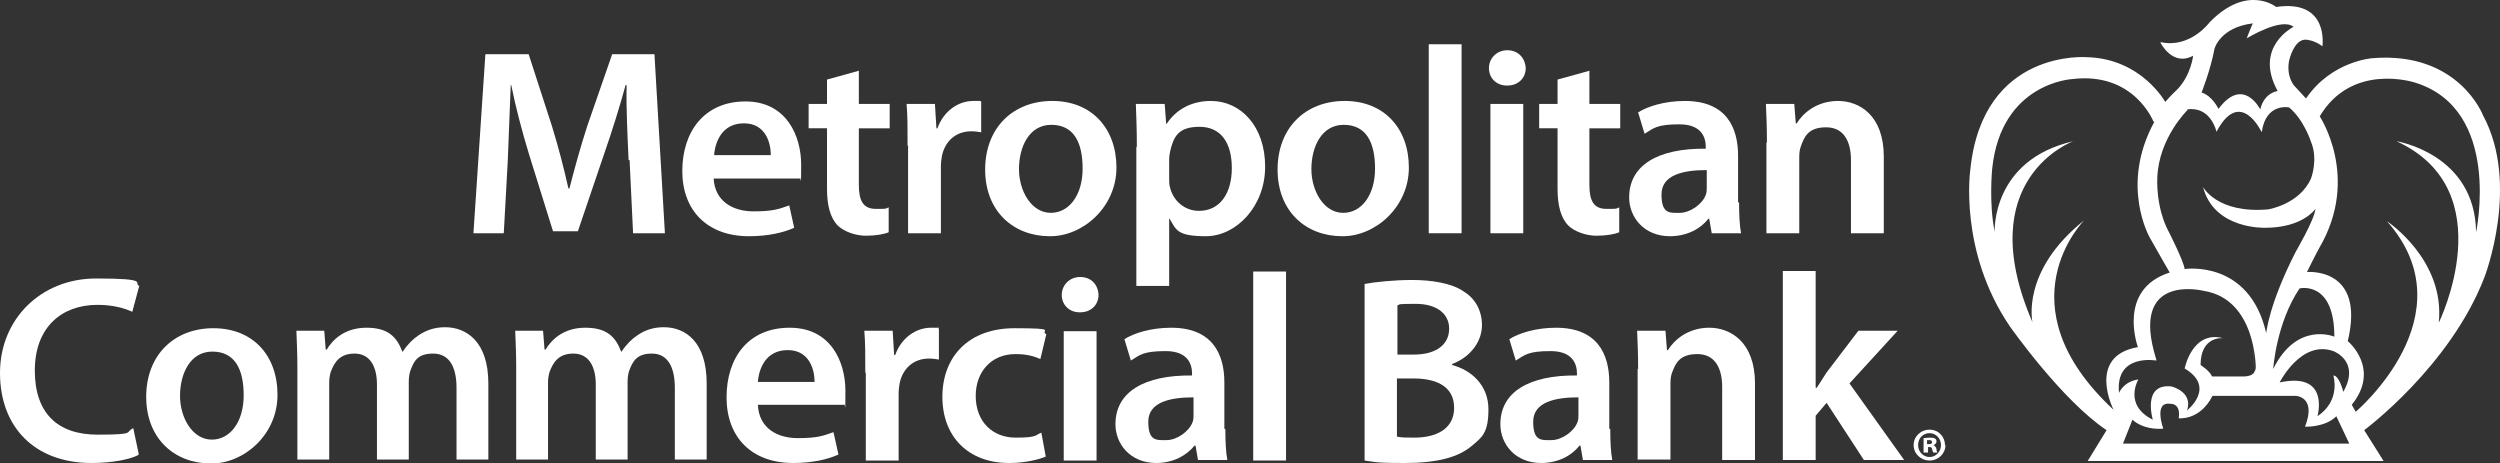<?xml version="1.0" encoding="UTF-8"?>
<svg id="Layer_2" data-name="Layer 2" xmlns="http://www.w3.org/2000/svg" viewBox="0 0 502.71 93.2">
  <rect x="0" y="0" width="502.71" height="93.2" fill="#333333" stroke="none"/>
  <defs>
    <style>
      .cls-1 {
        fill: #fff;
      }
    </style>
  </defs>
  <g id="Brandmark">
    <g>
      <path class="cls-1" d="M434.6,8.5c5.9,1.2,9.7-4,9.7-4,7.6-7.8,13.4-3.1,13.4-3.1,10.7-1.6,9.3,7.9,9.3,7.9-1.6-1.2-3.1-1.3-3.1-1.3-2.6-.4-3.6,4.2-3.6,4.2-.6,3.2,1,5,1,5,.9,1,2.4,2.6,2.4,2.6,5.2-7.6,13.4-8.1,13.4-8.1,17.3-1.4,22.2,11.5,22.2,11.5,7.5,13.9.3,32.5.3,32.5-6.9,18-24.2,30.8-24.2,30.8l3.9,6.2h-59.5l3.8-6.2c-9-6-19.4-20.8-19.4-20.8-10.4-15.2-8-31.6-8-31.6,2.5-24.4,23.5-22.6,23.5-22.6,10.9.3,15.7,9,15.7,9,1-1.2,2.4-2.5,2.4-2.5,2.8-2.9,3.2-6.8,3.2-6.8-4.2,2.3-6.6-2.7-6.6-2.7h.2ZM433.6,72.5s-8.3-1.5-7.5,6.5c0,0,.9-2.3,3.9-2.7,0,0-3.1,5.1,2.9,8.1,0,0-2.2-7.3,3.7-6.7,0,0,4.4,1,3.2,4.8,0,0,5.9-4.6-.5-8.4,0,0,1.5-7.7,7.7-6.1,0,0-4.5-.5-4.5,5.4,0,0,1.9,1.2,2.3,2.3h6.4s1.2,0,1.8-.5c.5-.4.6-1.2.6-1.2,0,0,.1-13.8-10.4-15.5,0,0-15.2-3.9-9.6,13.8h0v.2ZM446.1,21.9c5-6.7,8.4.1,8.4.1.8-3.4,3.5-3.7,3.5-3.7-4.9-8.9,3.2-12.9,3.2-12.9-2.4-2-9.4,2.3-9.4,2.3,0-.2,1.2-3,1.2-3-6.6.8-7.7,5.1-7.7,5.1-.8,4.3-2.6,8.8-2.6,8.8,2.2.7,3.4,3.3,3.4,3.3h0ZM433,24.4s-3.9-10-16.3-8.5c0,0-14.3.7-16.1,18,0,0-.7,6.9.5,12.7,0,0-.7-14.4,15.8-18.2,0,0-20.7,7.5-8.2,36.4,0,0-2.4-10.3,10.4-20.5,0,0-16.9,16.9,5.9,38.1,0,0-5.5-10.8,4.9-12.6,0,0-4.3-11.6,6.4-15,0,0-2.1-3.6-4-7,0,0-6.1-10.5.9-23.3h0l-.2-.1ZM439.9,22.1s-5.8,5.6-6.1,13.6c0,0-.4,6,2.4,11.1,0,0,2.9,5.7,3.1,7.3,0,0,13-2,16.4,12.9,0,0,.5-5.8,6-16.5,0,0,3.7-6.3,3.9-8.5,0,0-2.5,3.8-10.1,3.8,0,0-10.3.4-12.5-8.2,0,0,2.8,5.4,13.1,4.5,0,0,6.3-1,8.6-6.2,0,0,1.5-3.8,0-7.4,0,0-1.4-4.4-4.4-6.9,0,0-4.7-1-5.5,5,0,0-4.3-9.2-9.1-.1,0,0-1.1-5.2-5.9-4.5h0l.1.1ZM466.4,23.3s8.3,12.3,0,26.5c0,0-1.2,2.2-2.5,4.9,0,0,11.8-1.1,8.2,13.9,0,0,6.7,5.5.8,12.8l.8,1.4s23-19.4,6.3-38.3c0,0,11.7,7.7,10.4,20.4,0,0,13.1-26.6-8.5-36.5,0,0,15.8,2.5,16,18.3,0,0,5.3-24.7-12.3-30.1,0,0-12.7-4.2-19.2,6.9h0v-.2ZM457.1,74.2c4.8-9.7,12.3-6.5,12.3-6.5,0-11.4-7-9.7-7-9.7-4.7,7-5.3,16.2-5.3,16.2h0ZM438.1,84.1c.5-3.1-1.7-2.9-1.7-2.9-3.4-.5-1.4,5-1.4,5-4.2.3-6.2-1.8-6.2-1.8l-1.9,4.8h45.5l-2.6-5.5c-2.3,2.3-6.3,2.1-6.3,2.1,2.4-6.1-1.9-6.2-1.9-6.2h-16.7c-2.6,5.1-6.9,4.5-6.9,4.5h.1ZM466,83.7c4.8-3.2,3.2-8.2,3.2-8.2,1.2,0,2,3.3,2,3.3,3.5-6.2-2-8.2-2-8.2-6.5-2.3-10.8,6.3-10.8,6.3,10.2-2.2,7.6,6.8,7.6,6.8h0Z"/>
      <g>
        <path class="cls-1" d="M126.4,32.2c-.2-4.6-.5-10.2-.4-15.1h-.2c-1.2,4.4-2.7,9.2-4.3,13.8l-5.3,15.6h-5l-4.8-15.4c-1.4-4.6-2.7-9.5-3.6-14h-.1c-.2,4.7-.4,10.4-.6,15.3l-.8,14.5h-6.1l2.4-36h8.7l4.7,14.5c1.3,4.2,2.4,8.5,3.3,12.5h.2c1-3.9,2.2-8.3,3.6-12.6l5-14.4h8.5l2.1,36h-6.4l-.7-14.7h-.2Z"/>
        <path class="cls-1" d="M143.5,35.8c.2,4.7,3.9,6.7,8,6.7s5.2-.5,7.2-1.2l1,4.5c-2.2,1-5.3,1.7-9.1,1.7-8.4,0-13.4-5.2-13.4-13.1s4.4-14,12.7-14,11.2,7,11.2,12.7-.1,2.2-.2,2.8h-17.4v-.1ZM155,31.2c0-2.4-1-6.4-5.4-6.4s-5.8,3.7-6,6.4h11.4Z"/>
        <path class="cls-1" d="M172.7,14.2v6.7h6.2v4.9h-6.2v11.4c0,3.2.9,4.8,3.4,4.8s1.8,0,2.6-.3v5c-.9.4-2.6.7-4.6.7s-4.4-.8-5.7-2.1c-1.4-1.5-2.1-3.9-2.1-7.3v-12.2h-3.7v-4.9h3.7v-4.9l6.5-1.8h-.1Z"/>
        <path class="cls-1" d="M182.5,29.3c0-3.5,0-6.1-.2-8.4h5.7l.3,4.9h.2c1.3-3.6,4.3-5.5,7.2-5.5s1,0,1.6.2v6.1c-.6-.1-1.2-.2-2-.2-3.1,0-5.3,2-5.9,5-.1.6-.2,1.3-.2,2v13.5h-6.6v-17.6h-.1Z"/>
        <path class="cls-1" d="M211.1,47.5c-7.3,0-13-5-13-13.4s5.6-13.8,13.5-13.8,12.9,5.5,12.9,13.4-6.7,13.8-13.3,13.8h-.1ZM211.3,42.8c3.7,0,6.4-3.6,6.4-8.9s-1.8-8.8-6.3-8.8-6.5,4.5-6.5,8.9,2.5,8.8,6.4,8.8h0Z"/>
        <path class="cls-1" d="M228.6,29.6c0-3.4-.1-6.2-.2-8.7h5.8l.3,4h.1c1.9-2.9,5-4.6,8.9-4.6,6,0,10.9,5.1,10.9,13.2s-5.9,14-11.9,14-6-1.4-7.3-3.5h-.1v13.5h-6.6v-28h0l.1.1ZM235.1,36c0,.6,0,1.2.2,1.8.7,2.7,3,4.6,5.8,4.6,4.2,0,6.6-3.5,6.6-8.6s-2.2-8.3-6.5-8.3-5.2,2-5.9,4.9c-.1.5-.2,1.1-.2,1.7v4h0v-.1Z"/>
        <path class="cls-1" d="M269.9,47.5c-7.3,0-13-5-13-13.4s5.6-13.8,13.5-13.8,12.9,5.5,12.9,13.4-6.7,13.8-13.3,13.8h-.1ZM270.1,42.8c3.7,0,6.4-3.6,6.4-8.9s-1.8-8.8-6.3-8.8-6.5,4.5-6.5,8.9,2.5,8.8,6.4,8.8h0Z"/>
        <path class="cls-1" d="M287.3,8.9h6.6v38h-6.6V8.9Z"/>
        <path class="cls-1" d="M303,17.2c-2.2,0-3.6-1.6-3.6-3.5s1.5-3.6,3.7-3.6,3.6,1.6,3.7,3.6c0,1.9-1.4,3.5-3.7,3.5h-.1ZM299.7,46.9v-26h6.6v26h-6.6Z"/>
        <path class="cls-1" d="M319.6,14.2v6.7h6.2v4.9h-6.2v11.4c0,3.2.9,4.8,3.4,4.8s1.8,0,2.6-.3v5c-.9.4-2.6.7-4.6.7s-4.4-.8-5.7-2.1c-1.4-1.5-2.1-3.9-2.1-7.3v-12.2h-3.7v-4.9h3.7v-4.9l6.5-1.8h-.1Z"/>
        <path class="cls-1" d="M349.7,40.7c0,2.3.1,4.7.4,6.2h-5.9l-.5-2.9h-.2c-1.5,2-4.3,3.5-7.7,3.5-5.2,0-8.2-3.8-8.2-7.8,0-6.5,5.8-9.9,15.4-9.8v-.4c0-1.7-.7-4.5-5.3-4.5s-5.2.8-7,1.9l-1.3-4.3c1.9-1.2,5.3-2.3,9.4-2.3,8.3,0,10.7,5.3,10.7,11v9.4h.2ZM343.2,34.2c-4.6,0-9.1.9-9.1,4.9s1.7,3.7,3.7,3.7,4.5-1.7,5.2-3.6c.2-.5.2-1,.2-1.4v-3.6h0Z"/>
        <path class="cls-1" d="M355.3,28.7c0-3-.1-5.5-.2-7.8h5.7l.3,3.9h.2c1.2-2,4-4.5,8.3-4.5s9.2,2.9,9.2,11.2v15.4h-6.6v-14.7c0-3.7-1.4-6.6-5-6.6s-4.4,1.9-5.1,3.9c-.2.5-.3,1.3-.3,2.1v15.3h-6.6v-18.3h0l.1.1Z"/>
        <path class="cls-1" d="M27.8,91.5c-1.5.8-5,1.6-9.4,1.6-11.4,0-18.4-7.2-18.4-18.1s8.3-19,19.3-19,7.4.9,8.7,1.5l-1.4,5.2c-1.7-.8-4.1-1.4-7-1.4-7.3,0-12.6,4.6-12.6,13.2s4.6,12.9,12.6,12.9,5.4-.5,7.2-1.3l1.1,5.2-.1.2Z"/>
        <path class="cls-1" d="M42.4,93.2c-7.3,0-13-5-13-13.4s5.6-13.8,13.5-13.8,12.9,5.4,12.9,13.4-6.7,13.8-13.3,13.8h-.1ZM42.6,88.4c3.7,0,6.4-3.6,6.4-8.9s-1.8-8.8-6.3-8.8-6.5,4.5-6.5,8.9,2.5,8.8,6.4,8.8h0Z"/>
        <path class="cls-1" d="M59.8,74.3c0-3-.1-5.5-.2-7.8h5.6l.3,3.8h.2c1.2-2,3.6-4.4,8-4.4s6.1,1.9,7.2,4.8h.1c.9-1.4,2-2.5,3.2-3.3,1.5-1,3.2-1.6,5.3-1.6,4.3,0,8.7,2.9,8.7,11.3v15.3h-6.4v-14.4c0-4.3-1.5-6.9-4.7-6.9s-3.9,1.6-4.6,3.5c-.2.6-.3,1.4-.3,2.2v15.6h-6.4v-15.1c0-3.6-1.4-6.2-4.5-6.2s-4.1,1.9-4.8,3.7c-.2.7-.3,1.4-.3,2.2v15.4h-6.4v-18.3h0v.2Z"/>
        <path class="cls-1" d="M103.8,74.3c0-3-.1-5.5-.2-7.8h5.6l.3,3.8h.2c1.2-2,3.6-4.4,8-4.4s6.1,1.9,7.2,4.8h.1c.9-1.4,2-2.5,3.2-3.3,1.5-1,3.1-1.6,5.3-1.6,4.3,0,8.6,2.9,8.6,11.3v15.3h-6.4v-14.4c0-4.3-1.5-6.9-4.6-6.9s-3.9,1.6-4.6,3.5c-.2.6-.3,1.4-.3,2.2v15.6h-6.4v-15.1c0-3.6-1.4-6.2-4.5-6.2s-4.1,1.9-4.8,3.7c-.2.7-.3,1.4-.3,2.2v15.4h-6.4v-18.3.2Z"/>
        <path class="cls-1" d="M152.4,81.4c.2,4.7,3.9,6.7,8,6.7s5.2-.5,7.2-1.2l1,4.5c-2.2,1-5.3,1.7-9.1,1.7-8.4,0-13.4-5.2-13.4-13.2s4.4-14,12.7-14,11.2,6.9,11.2,12.7-.1,2.2-.2,2.8h-17.4ZM163.8,76.8c0-2.4-1-6.4-5.4-6.4s-5.8,3.7-6,6.4h11.4Z"/>
        <path class="cls-1" d="M174,74.9c0-3.5,0-6.1-.2-8.4h5.7l.3,4.9h.2c1.3-3.6,4.3-5.5,7.2-5.5s1,0,1.6.2v6.2c-.6-.1-1.2-.2-2-.2-3.1,0-5.3,2-5.9,5-.1.6-.2,1.3-.2,2v13.5h-6.6v-17.6h0l-.1-.1Z"/>
        <path class="cls-1" d="M210.3,91.8c-1.4.6-4.1,1.3-7.4,1.3-8.1,0-13.4-5.2-13.4-13.3s5.3-13.8,14.5-13.8,4.9.5,6.4,1.2l-1.2,5c-1.1-.5-2.6-1-5-1-5,0-8,3.7-8,8.4,0,5.3,3.5,8.4,8,8.4s3.9-.5,5.2-1l.9,4.9h0v-.1Z"/>
        <path class="cls-1" d="M217.1,62.8c-2.2,0-3.6-1.6-3.6-3.5s1.5-3.6,3.7-3.6,3.6,1.5,3.7,3.6c0,1.9-1.4,3.5-3.7,3.5h-.1ZM213.9,92.6v-26h6.6v26h-6.6Z"/>
        <path class="cls-1" d="M246.4,86.3c0,2.3.1,4.7.4,6.2h-5.9l-.5-2.9h-.2c-1.6,2-4.3,3.5-7.7,3.5-5.2,0-8.2-3.8-8.2-7.8,0-6.5,5.8-9.9,15.4-9.8v-.4c0-1.7-.7-4.5-5.3-4.5s-5.2.8-7,1.9l-1.3-4.3c1.9-1.2,5.3-2.3,9.4-2.3,8.3,0,10.7,5.3,10.7,11v9.3h0l.2.1ZM240,79.9c-4.6,0-9.1.9-9.1,4.9s1.7,3.7,3.7,3.7,4.5-1.7,5.2-3.6c.2-.5.2-1,.2-1.4v-3.6h0Z"/>
        <path class="cls-1" d="M252,54.6h6.6v38h-6.6v-38Z"/>
        <path class="cls-1" d="M274.4,57.1c2.1-.4,5.9-.8,9.6-.8s7.9.6,10.3,2.3c2.2,1.3,3.7,3.7,3.7,6.8s-2.1,6.3-6,7.8v.2c3.8,1,7.3,4,7.3,8.9s-1.4,5.7-3.4,7.4c-2.6,2.2-6.8,3.4-13.4,3.4s-6.4-.3-8.1-.5v-35.4h0v-.1ZM280.9,71.3h3.4c4.6,0,7.1-2.1,7.1-5.2s-2.6-5-6.7-5-3,.1-3.7.3v9.9h-.1ZM280.9,87.8c.9.2,2,.2,3.5.2,4.2,0,8-1.6,8-6s-3.7-5.9-8.2-5.9h-3.3v11.8h0v-.1Z"/>
        <path class="cls-1" d="M323.8,86.3c0,2.3.1,4.7.4,6.2h-5.9l-.5-2.9h-.2c-1.5,2-4.3,3.5-7.7,3.5-5.2,0-8.2-3.8-8.2-7.8,0-6.5,5.8-9.9,15.4-9.8v-.4c0-1.7-.7-4.5-5.3-4.5s-5.2.8-7,1.9l-1.3-4.3c1.9-1.2,5.3-2.3,9.4-2.3,8.3,0,10.7,5.3,10.7,11v9.3h0l.2.1ZM317.4,79.9c-4.6,0-9.1.9-9.1,4.9s1.7,3.7,3.7,3.7,4.5-1.7,5.2-3.6c.2-.5.2-1,.2-1.4v-3.6h0Z"/>
        <path class="cls-1" d="M329.4,74.3c0-3-.1-5.5-.2-7.8h5.7l.3,3.9h.2c1.2-2,4-4.5,8.3-4.5s9.2,2.9,9.2,11.2v15.4h-6.6v-14.7c0-3.7-1.4-6.6-5-6.6s-4.4,1.9-5.1,3.8c-.2.5-.3,1.3-.3,2.1v15.3h-6.6v-18.3h0l.1.2Z"/>
        <path class="cls-1" d="M365.2,78h.1c.6-1,1.4-2.1,2-3.1l6.4-8.4h7.9l-9.7,10.6,11,15.4h-8.1l-7.5-11.5-2.2,2.6v8.9h-6.6v-38h6.6v23.4h0l.1.1Z"/>
      </g>
      <path class="cls-1" d="M391.2,89.5c0,1.7-1.4,3.1-3.2,3.1s-3.2-1.4-3.2-3.1,1.4-3.1,3.2-3.1,3.1,1.4,3.1,3.1h.1ZM385.7,89.5c0,1.3,1,2.4,2.3,2.4s2.3-1.1,2.3-2.4-1-2.4-2.3-2.4-2.3,1-2.3,2.4ZM387.6,91h-.8v-2.9c.2,0,.7-.1,1.2-.1s.9,0,1.1.2c.2.1.3.3.3.6s-.3.6-.6.7h0c.3.2.5.4.6.8,0,.4.1.6.2.7h-.9c0-.1-.1-.4-.2-.7,0-.3-.2-.4-.5-.4h-.3v1.1h-.1ZM387.6,89.3h.3c.4,0,.6-.1.6-.4s-.2-.4-.6-.4h-.4v.8h.1Z"/>
      <path class="cls-1" d="M453.4,77.1c-.2-4.7-.5-10.2-.4-15.1h-.2"/>
    </g>
  </g>
</svg>